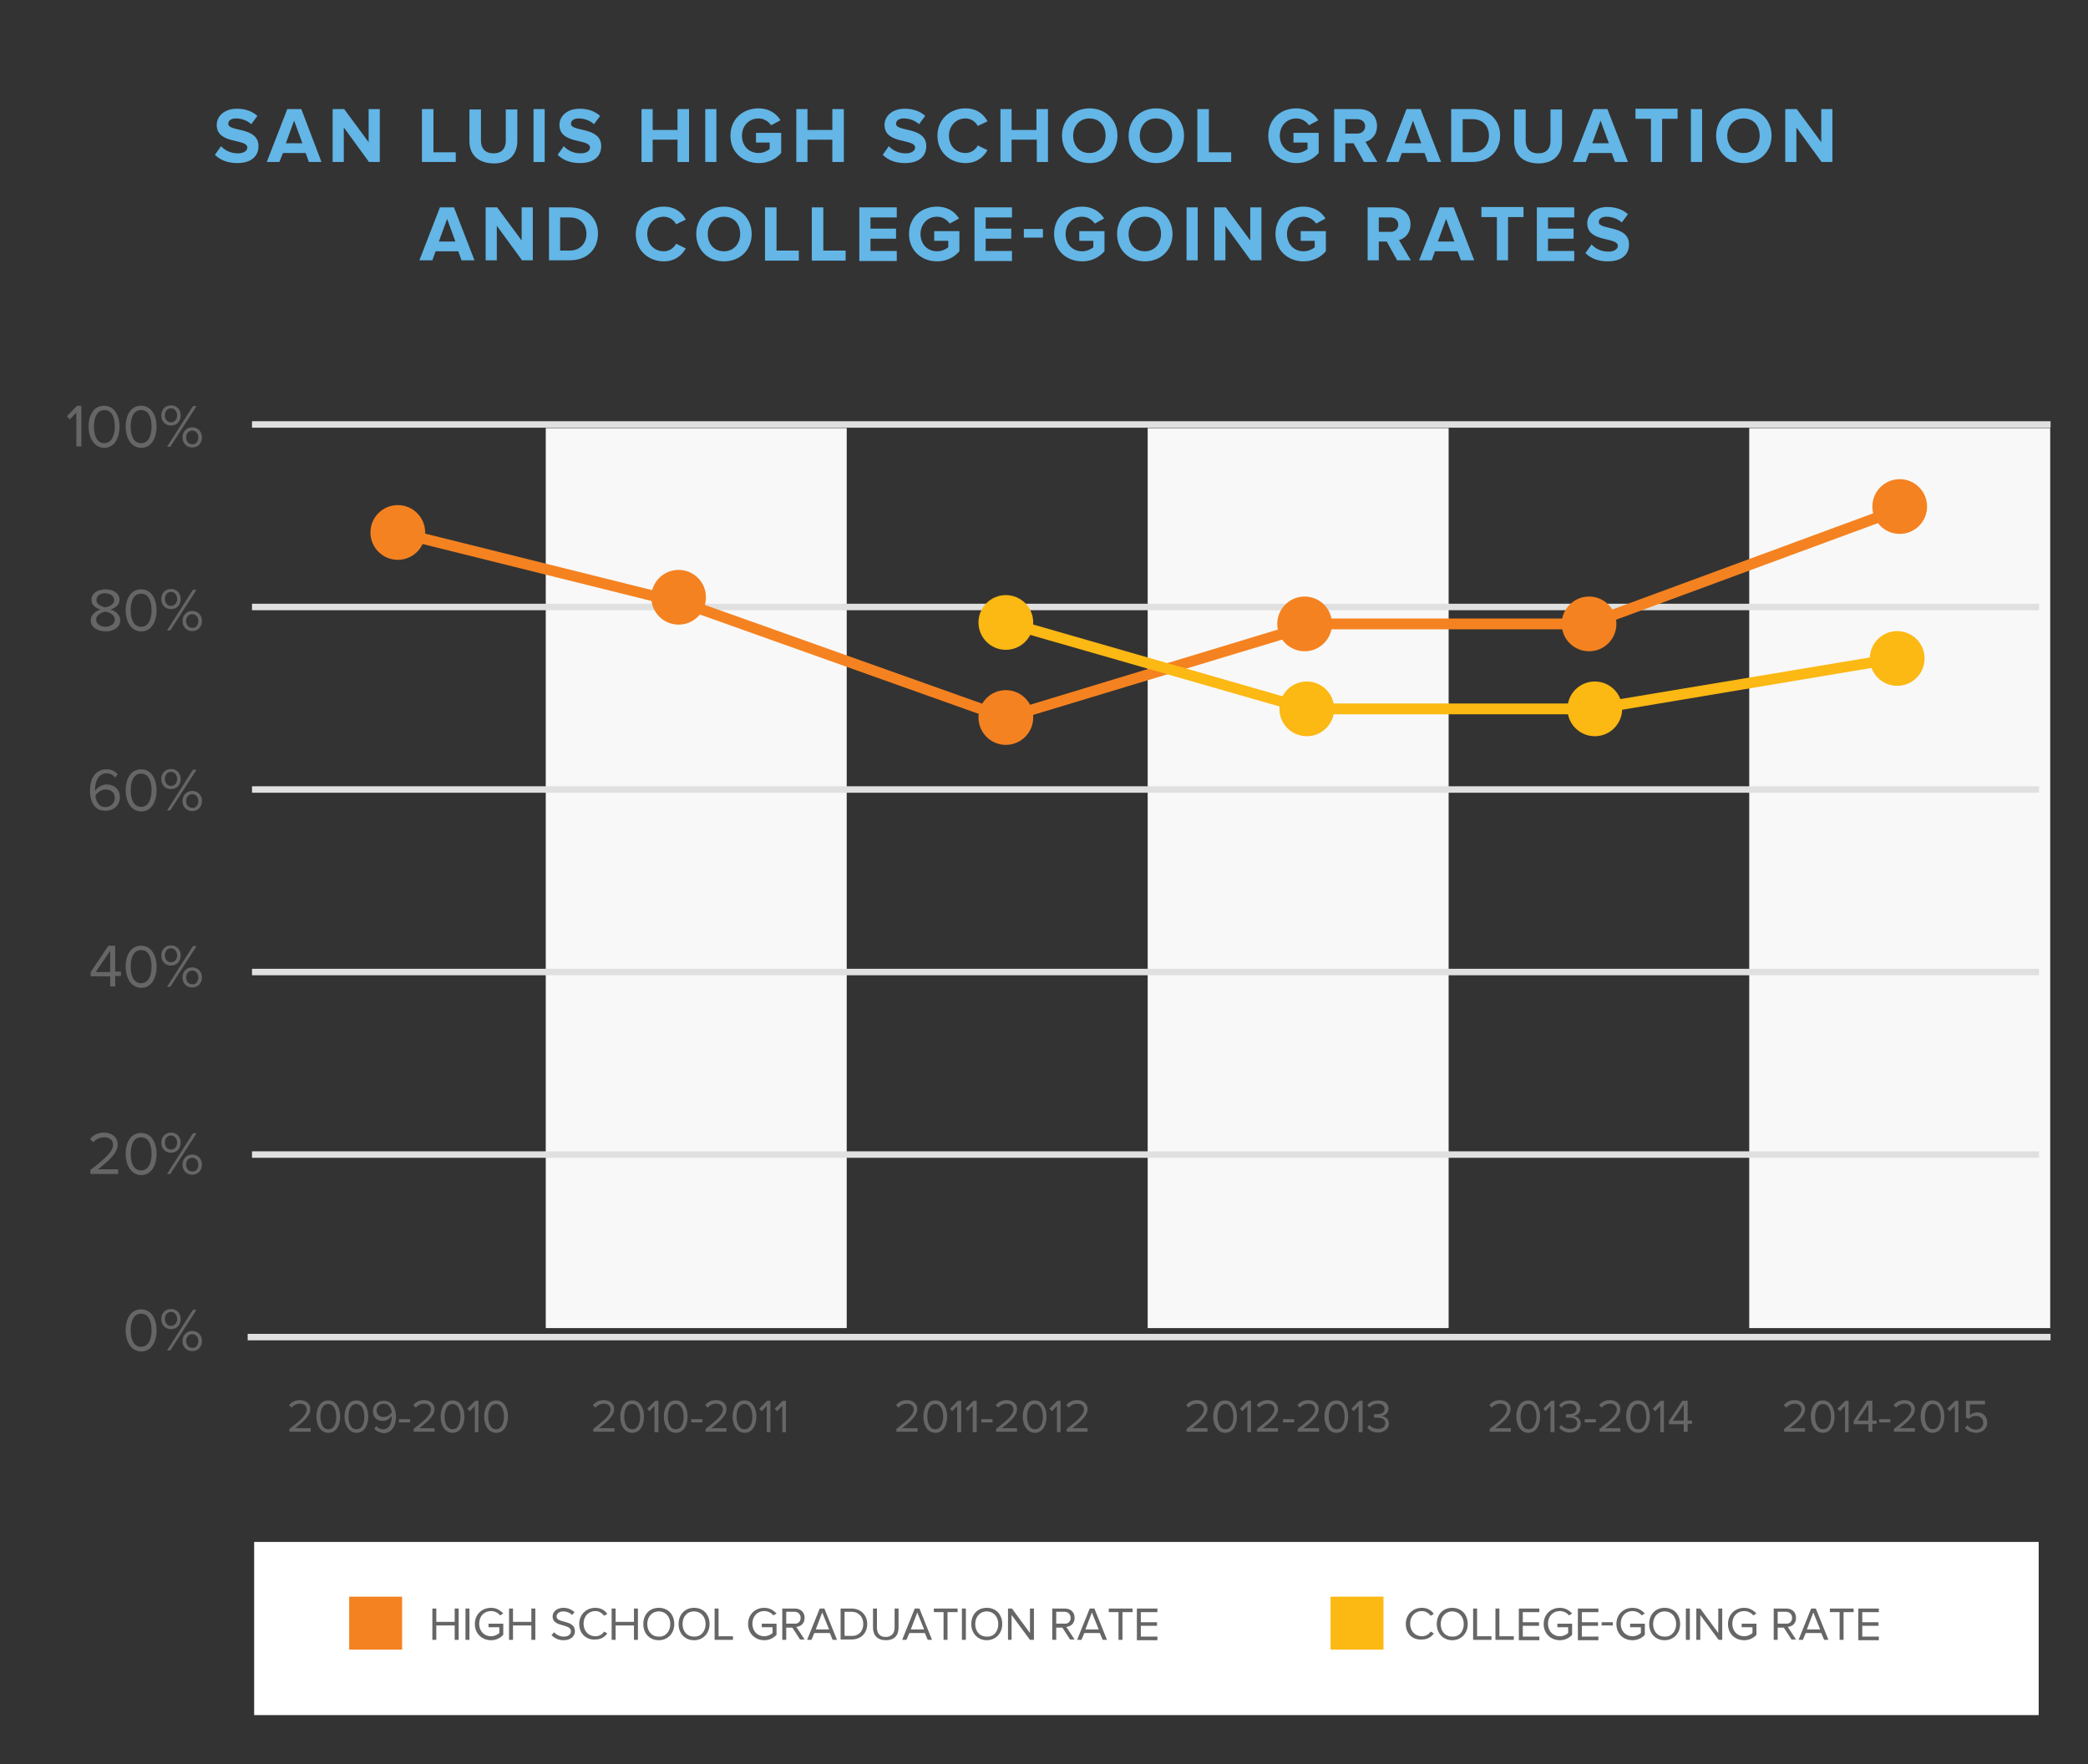 <?xml version="1.0" encoding="utf-8"?>
<!-- Generator: Adobe Illustrator 20.1.0, SVG Export Plug-In . SVG Version: 6.00 Build 0)  -->
<svg version="1.1" id="Layer_1" xmlns="http://www.w3.org/2000/svg" xmlns:xlink="http://www.w3.org/1999/xlink" x="0px" y="0px"
	 width="580px" height="490px" viewBox="0 0 580 490" style="enable-background:new 0 0 580 490;" xml:space="preserve">
<rect x="0" y="0" width="580" height="490" fill="#333333" stroke="none"/>
<style type="text/css">
	.st0{fill:#F8F8F8;}
	.st1{fill:#FFFFFF;}
	.st2{fill:#E0E0E0;}
	.st3{fill:#666666;}
	.st4{fill:#63B6E6;}
	.st5{fill:#F58220;}
	.st6{fill:#FCB813;}
</style>
<g>
	<rect x="151.6" y="118.9" class="st0" width="83.6" height="250"/>
</g>
<g>
	<rect x="318.8" y="118.9" class="st0" width="83.6" height="250"/>
</g>
<g>
	<rect x="485.9" y="118.9" class="st0" width="83.6" height="250"/>
</g>
<g>
	<rect x="70.6" y="428.3" class="st1" width="495.7" height="48.1"/>
</g>
<g>
	<rect x="70" y="319.8" class="st2" width="496.4" height="1.8"/>
</g>
<g>
	<rect x="70" y="269.1" class="st2" width="496.4" height="1.8"/>
</g>
<g>
	<rect x="70" y="218.4" class="st2" width="496.4" height="1.8"/>
</g>
<g>
	<rect x="70" y="167.7" class="st2" width="496.4" height="1.8"/>
</g>
<g>
	<rect x="70" y="117" class="st2" width="499.6" height="1.8"/>
</g>
<g>
	<rect x="68.8" y="370.5" class="st2" width="500.8" height="1.8"/>
</g>
<g>
	<path class="st3" d="M25.1,326.1V325c4.1-3.2,6.3-5.1,6.3-7c0-1.5-1.2-2.1-2.4-2.1c-1.4,0-2.4,0.6-3.1,1.4l-0.9-0.9
		c0.9-1.2,2.3-1.8,3.9-1.8c1.9,0,3.8,1.1,3.8,3.3c0,2.3-2.3,4.4-5.5,6.9h5.6v1.3H25.1z"/>
	<path class="st3" d="M34.9,320.5c0-2.8,1.2-5.8,4.3-5.8c3.1,0,4.3,3.1,4.3,5.8c0,2.8-1.2,5.9-4.3,5.9
		C36.1,326.3,34.9,323.2,34.9,320.5z M42.1,320.5c0-2.3-0.7-4.6-2.9-4.6c-2.2,0-2.9,2.3-2.9,4.6s0.7,4.6,2.9,4.6
		C41.4,325.1,42.1,322.7,42.1,320.5z"/>
	<path class="st3" d="M44.8,317.4c0-1.6,1.1-2.8,2.7-2.8c1.6,0,2.7,1.2,2.7,2.8c0,1.6-1.1,2.8-2.7,2.8
		C45.9,320.2,44.8,319,44.8,317.4z M49.2,317.4c0-1.1-0.7-2-1.7-2c-1,0-1.7,0.8-1.7,2c0,1.1,0.7,1.9,1.7,1.9
		C48.5,319.3,49.2,318.5,49.2,317.4z M46.4,326.1l7.2-11.3h1l-7.3,11.3H46.4z M50.7,323.5c0-1.6,1.1-2.8,2.7-2.8
		c1.6,0,2.7,1.2,2.7,2.8s-1.1,2.8-2.7,2.8C51.8,326.3,50.7,325.1,50.7,323.5z M55.1,323.5c0-1.1-0.7-1.9-1.7-1.9
		c-1,0-1.7,0.8-1.7,1.9c0,1.1,0.7,1.9,1.7,1.9C54.4,325.5,55.1,324.6,55.1,323.5z"/>
</g>
<g>
	<path class="st3" d="M34.9,369.5c0-2.8,1.2-5.8,4.3-5.8c3.1,0,4.3,3.1,4.3,5.8c0,2.8-1.2,5.9-4.3,5.9
		C36.1,375.3,34.9,372.2,34.9,369.5z M42.1,369.5c0-2.3-0.7-4.6-2.9-4.6c-2.2,0-2.9,2.3-2.9,4.6s0.7,4.6,2.9,4.6
		C41.4,374.1,42.1,371.7,42.1,369.5z"/>
	<path class="st3" d="M44.8,366.4c0-1.6,1.1-2.8,2.7-2.8c1.6,0,2.7,1.2,2.7,2.8c0,1.6-1.1,2.8-2.7,2.8
		C45.9,369.2,44.8,368,44.8,366.4z M49.2,366.4c0-1.1-0.7-2-1.7-2c-1,0-1.7,0.8-1.7,2c0,1.1,0.7,1.9,1.7,1.9
		C48.5,368.3,49.2,367.5,49.2,366.4z M46.4,375.1l7.2-11.3h1l-7.3,11.3H46.4z M50.7,372.5c0-1.6,1.1-2.8,2.7-2.8
		c1.6,0,2.7,1.2,2.7,2.8s-1.1,2.8-2.7,2.8C51.8,375.3,50.7,374.1,50.7,372.5z M55.1,372.5c0-1.1-0.7-1.9-1.7-1.9
		c-1,0-1.7,0.8-1.7,1.9c0,1.1,0.7,1.9,1.7,1.9C54.4,374.5,55.1,373.6,55.1,372.5z"/>
</g>
<g>
	<path class="st3" d="M30.6,274.1v-2.9h-5.4v-1.2l4.9-7.3H32v7.2h1.6v1.2H32v2.9H30.6z M30.6,264.1l-4,5.9h4V264.1z"/>
	<path class="st3" d="M34.9,268.5c0-2.8,1.2-5.8,4.3-5.8c3.1,0,4.3,3.1,4.3,5.8c0,2.8-1.2,5.9-4.3,5.9
		C36.1,274.3,34.9,271.2,34.9,268.5z M42.1,268.5c0-2.3-0.7-4.6-2.9-4.6c-2.2,0-2.9,2.3-2.9,4.6s0.7,4.6,2.9,4.6
		C41.4,273.1,42.1,270.7,42.1,268.5z"/>
	<path class="st3" d="M44.8,265.4c0-1.6,1.1-2.8,2.7-2.8c1.6,0,2.7,1.2,2.7,2.8c0,1.6-1.1,2.8-2.7,2.8
		C45.9,268.2,44.8,267,44.8,265.4z M49.2,265.4c0-1.1-0.7-2-1.7-2c-1,0-1.7,0.8-1.7,2c0,1.1,0.7,1.9,1.7,1.9
		C48.5,267.3,49.2,266.5,49.2,265.4z M46.4,274.1l7.2-11.3h1l-7.3,11.3H46.4z M50.7,271.5c0-1.6,1.1-2.8,2.7-2.8
		c1.6,0,2.7,1.2,2.7,2.8s-1.1,2.8-2.7,2.8C51.8,274.3,50.7,273.1,50.7,271.5z M55.1,271.5c0-1.1-0.7-1.9-1.7-1.9
		c-1,0-1.7,0.8-1.7,1.9c0,1.1,0.7,1.9,1.7,1.9C54.4,273.5,55.1,272.6,55.1,271.5z"/>
</g>
<g>
	<path class="st3" d="M25,219.5c0-3.1,1.4-5.8,4.6-5.8c1.4,0,2.4,0.5,3.1,1.4L32,216c-0.6-0.7-1.2-1.2-2.4-1.2
		c-2.2,0-3.2,2.2-3.2,4.5c0,0.2,0,0.3,0,0.4c0.5-0.8,1.8-1.8,3.2-1.8c2,0,3.7,1.2,3.7,3.6c0,2-1.5,3.7-4,3.7
		C26.2,225.3,25,222.6,25,219.5z M31.9,221.7c0-1.7-1.2-2.4-2.6-2.4c-1.1,0-2.2,0.7-2.8,1.7c0.1,1.4,0.9,3.2,2.8,3.2
		C31.1,224.1,31.9,222.7,31.9,221.7z"/>
	<path class="st3" d="M34.9,219.5c0-2.8,1.2-5.8,4.3-5.8c3.1,0,4.3,3.1,4.3,5.8c0,2.8-1.2,5.9-4.3,5.9
		C36.1,225.3,34.9,222.2,34.9,219.5z M42.1,219.5c0-2.3-0.7-4.6-2.9-4.6c-2.2,0-2.9,2.3-2.9,4.6s0.7,4.6,2.9,4.6
		C41.4,224.1,42.1,221.7,42.1,219.5z"/>
	<path class="st3" d="M44.8,216.4c0-1.6,1.1-2.8,2.7-2.8c1.6,0,2.7,1.2,2.7,2.8c0,1.6-1.1,2.8-2.7,2.8
		C45.9,219.2,44.8,218,44.8,216.4z M49.2,216.4c0-1.1-0.7-2-1.7-2c-1,0-1.7,0.8-1.7,2c0,1.1,0.7,1.9,1.7,1.9
		C48.5,218.3,49.2,217.5,49.2,216.4z M46.4,225.1l7.2-11.3h1l-7.3,11.3H46.4z M50.7,222.5c0-1.6,1.1-2.8,2.7-2.8
		c1.6,0,2.7,1.2,2.7,2.8s-1.1,2.8-2.7,2.8C51.8,225.3,50.7,224.1,50.7,222.5z M55.1,222.5c0-1.1-0.7-1.9-1.7-1.9
		c-1,0-1.7,0.8-1.7,1.9c0,1.1,0.7,1.9,1.7,1.9C54.4,224.5,55.1,223.6,55.1,222.5z"/>
</g>
<g>
	<path class="st3" d="M25.2,172.3c0-1.5,1.3-2.5,2.7-3c-1.3-0.4-2.5-1.2-2.5-2.7c0-2,2-2.9,3.9-2.9c1.9,0,3.9,0.9,3.9,2.9
		c0,1.5-1.2,2.3-2.5,2.7c1.4,0.4,2.7,1.5,2.7,3c0,1.9-1.8,3.1-4.1,3.1C27,175.3,25.2,174.2,25.2,172.3z M31.9,172.1
		c0-1.5-1.9-2.1-2.6-2.2c-0.7,0.1-2.6,0.7-2.6,2.2c0,1.2,1.2,2,2.6,2C30.6,174.1,31.9,173.3,31.9,172.1z M31.7,166.7
		c0-1.2-1.1-1.9-2.5-1.9c-1.4,0-2.4,0.7-2.4,1.9c0,1.4,1.8,1.8,2.4,2C29.9,168.6,31.7,168.1,31.7,166.7z"/>
	<path class="st3" d="M34.9,169.5c0-2.8,1.2-5.8,4.3-5.8c3.1,0,4.3,3.1,4.3,5.8c0,2.8-1.2,5.9-4.3,5.9
		C36.1,175.3,34.9,172.2,34.9,169.5z M42.1,169.5c0-2.3-0.7-4.6-2.9-4.6c-2.2,0-2.9,2.3-2.9,4.6s0.7,4.6,2.9,4.6
		C41.4,174.1,42.1,171.7,42.1,169.5z"/>
	<path class="st3" d="M44.8,166.4c0-1.6,1.1-2.8,2.7-2.8c1.6,0,2.7,1.2,2.7,2.8c0,1.6-1.1,2.8-2.7,2.8
		C45.9,169.2,44.8,168,44.8,166.4z M49.2,166.4c0-1.1-0.7-2-1.7-2c-1,0-1.7,0.8-1.7,2c0,1.1,0.7,1.9,1.7,1.9
		C48.5,168.3,49.2,167.5,49.2,166.4z M46.4,175.1l7.2-11.3h1l-7.3,11.3H46.4z M50.7,172.5c0-1.6,1.1-2.8,2.7-2.8
		c1.6,0,2.7,1.2,2.7,2.8s-1.1,2.8-2.7,2.8C51.8,175.3,50.7,174.1,50.7,172.5z M55.1,172.5c0-1.1-0.7-1.9-1.7-1.9
		c-1,0-1.7,0.8-1.7,1.9c0,1.1,0.7,1.9,1.7,1.9C54.4,174.5,55.1,173.6,55.1,172.5z"/>
</g>
<g>
	<path class="st3" d="M21.2,124.1v-9.5l-1.8,1.9l-0.8-0.9l2.8-2.9h1.2v11.3H21.2z"/>
	<path class="st3" d="M24.6,118.5c0-2.8,1.2-5.8,4.3-5.8c3.1,0,4.3,3.1,4.3,5.8c0,2.8-1.2,5.9-4.3,5.9
		C25.9,124.3,24.6,121.2,24.6,118.5z M31.9,118.5c0-2.3-0.7-4.6-2.9-4.6c-2.2,0-2.9,2.3-2.9,4.6s0.7,4.6,2.9,4.6
		C31.1,123.1,31.9,120.7,31.9,118.5z"/>
	<path class="st3" d="M34.9,118.5c0-2.8,1.2-5.8,4.3-5.8c3.1,0,4.3,3.1,4.3,5.8c0,2.8-1.2,5.9-4.3,5.9
		C36.1,124.3,34.9,121.2,34.9,118.5z M42.1,118.5c0-2.3-0.7-4.6-2.9-4.6c-2.2,0-2.9,2.3-2.9,4.6s0.7,4.6,2.9,4.6
		C41.4,123.1,42.1,120.7,42.1,118.5z"/>
	<path class="st3" d="M44.8,115.4c0-1.6,1.1-2.8,2.7-2.8c1.6,0,2.7,1.2,2.7,2.8c0,1.6-1.1,2.8-2.7,2.8
		C45.9,118.2,44.8,117,44.8,115.4z M49.2,115.4c0-1.1-0.7-2-1.7-2c-1,0-1.7,0.8-1.7,2c0,1.1,0.7,1.9,1.7,1.9
		C48.5,117.3,49.2,116.5,49.2,115.4z M46.4,124.1l7.2-11.3h1l-7.3,11.3H46.4z M50.7,121.5c0-1.6,1.1-2.8,2.7-2.8
		c1.6,0,2.7,1.2,2.7,2.8s-1.1,2.8-2.7,2.8C51.8,124.3,50.7,123.1,50.7,121.5z M55.1,121.5c0-1.1-0.7-1.9-1.7-1.9
		c-1,0-1.7,0.8-1.7,1.9c0,1.1,0.7,1.9,1.7,1.9C54.4,123.5,55.1,122.6,55.1,121.5z"/>
</g>
<g>
	<path class="st4" d="M59.7,43l1.7-2.4c1,1.1,2.6,2,4.7,2c1.7,0,2.6-0.8,2.6-1.6c0-2.6-8.5-0.8-8.5-6.3c0-2.4,2.1-4.5,5.6-4.5
		c2.3,0,4.3,0.7,5.7,2l-1.7,2.3c-1.2-1.1-2.8-1.6-4.3-1.6c-1.3,0-2.1,0.6-2.1,1.5c0,2.3,8.4,0.7,8.4,6.2c0,2.7-1.9,4.7-5.9,4.7
		C63.1,45.3,61.1,44.4,59.7,43z"/>
	<path class="st4" d="M85.8,45l-0.9-2.5h-6.3L77.6,45h-3.5l5.7-14.7h3.9L89.3,45H85.8z M81.7,33.5l-2.3,6.3H84L81.7,33.5z"/>
	<path class="st4" d="M102.5,45l-7-9.6V45h-3.1V30.3h3.2l6.8,9.2v-9.2h3.1V45H102.5z"/>
	<path class="st4" d="M117.2,45V30.3h3.2v12h6.2V45H117.2z"/>
	<path class="st4" d="M130.4,39.2v-8.8h3.2v8.7c0,2.1,1.2,3.5,3.5,3.5c2.3,0,3.4-1.4,3.4-3.5v-8.7h3.2v8.8c0,3.6-2.2,6.2-6.6,6.2
		C132.6,45.3,130.4,42.8,130.4,39.2z"/>
	<path class="st4" d="M148.2,45V30.3h3.1V45H148.2z"/>
	<path class="st4" d="M154.9,43l1.7-2.4c1,1.1,2.6,2,4.7,2c1.7,0,2.6-0.8,2.6-1.6c0-2.6-8.5-0.8-8.5-6.3c0-2.4,2.1-4.5,5.6-4.5
		c2.3,0,4.3,0.7,5.7,2l-1.7,2.3c-1.2-1.1-2.8-1.6-4.3-1.6c-1.3,0-2.1,0.6-2.1,1.5c0,2.3,8.4,0.7,8.4,6.2c0,2.7-1.9,4.7-5.9,4.7
		C158.3,45.3,156.3,44.4,154.9,43z"/>
	<path class="st4" d="M188.2,45v-6.2h-6.9V45h-3.1V30.3h3.1v5.8h6.9v-5.8h3.2V45H188.2z"/>
	<path class="st4" d="M195.9,45V30.3h3.1V45H195.9z"/>
	<path class="st4" d="M202.9,37.7c0-4.7,3.5-7.6,7.8-7.6c3,0,5,1.5,6.1,3.3l-2.6,1.4c-0.7-1-1.9-1.9-3.5-1.9c-2.7,0-4.6,2.1-4.6,4.8
		c0,2.8,1.9,4.8,4.6,4.8c1.3,0,2.5-0.6,3.1-1.1v-1.8H210v-2.7h7v5.6c-1.5,1.7-3.6,2.8-6.2,2.8C206.4,45.3,202.9,42.3,202.9,37.7z"/>
	<path class="st4" d="M231.2,45v-6.2h-6.9V45h-3.1V30.3h3.1v5.8h6.9v-5.8h3.2V45H231.2z"/>
	<path class="st4" d="M245.2,43l1.7-2.4c1,1.1,2.6,2,4.7,2c1.7,0,2.6-0.8,2.6-1.6c0-2.6-8.5-0.8-8.5-6.3c0-2.4,2.1-4.5,5.6-4.5
		c2.3,0,4.3,0.7,5.7,2l-1.7,2.3c-1.2-1.1-2.8-1.6-4.3-1.6c-1.3,0-2.1,0.6-2.1,1.5c0,2.3,8.4,0.7,8.4,6.2c0,2.7-1.9,4.7-5.9,4.7
		C248.6,45.3,246.6,44.4,245.2,43z"/>
	<path class="st4" d="M260.4,37.7c0-4.5,3.4-7.6,7.8-7.6c3.2,0,5.1,1.7,6.1,3.6l-2.7,1.3c-0.6-1.2-1.9-2.1-3.4-2.1
		c-2.7,0-4.6,2.1-4.6,4.8c0,2.8,1.9,4.8,4.6,4.8c1.5,0,2.8-0.9,3.4-2.1l2.7,1.3c-1,1.8-2.9,3.6-6.1,3.6
		C263.8,45.3,260.4,42.2,260.4,37.7z"/>
	<path class="st4" d="M288,45v-6.2H281V45h-3.1V30.3h3.1v5.8h6.9v-5.8h3.2V45H288z"/>
	<path class="st4" d="M295,37.7c0-4.4,3.2-7.6,7.7-7.6c4.4,0,7.7,3.2,7.7,7.6c0,4.4-3.2,7.6-7.7,7.6C298.2,45.3,295,42.1,295,37.7z
		 M307.1,37.7c0-2.8-1.7-4.8-4.5-4.8c-2.7,0-4.5,2.1-4.5,4.8c0,2.7,1.7,4.8,4.5,4.8C305.4,42.5,307.1,40.4,307.1,37.7z"/>
	<path class="st4" d="M313.5,37.7c0-4.4,3.2-7.6,7.7-7.6c4.4,0,7.7,3.2,7.7,7.6c0,4.4-3.2,7.6-7.7,7.6
		C316.7,45.3,313.5,42.1,313.5,37.7z M325.6,37.7c0-2.8-1.7-4.8-4.5-4.8c-2.7,0-4.5,2.1-4.5,4.8c0,2.7,1.7,4.8,4.5,4.8
		C323.9,42.5,325.6,40.4,325.6,37.7z"/>
	<path class="st4" d="M332.6,45V30.3h3.2v12h6.2V45H332.6z"/>
	<path class="st4" d="M352.3,37.7c0-4.7,3.5-7.6,7.8-7.6c3,0,5,1.5,6.1,3.3l-2.6,1.4c-0.7-1-1.9-1.9-3.5-1.9c-2.7,0-4.6,2.1-4.6,4.8
		c0,2.8,1.9,4.8,4.6,4.8c1.3,0,2.5-0.6,3.1-1.1v-1.8h-3.9v-2.7h7v5.6c-1.5,1.7-3.6,2.8-6.2,2.8C355.9,45.3,352.3,42.3,352.3,37.7z"
		/>
	<path class="st4" d="M378.9,45l-2.9-5.2h-2.3V45h-3.1V30.3h6.9c3.1,0,5,2,5,4.7c0,2.6-1.7,4-3.2,4.4l3.3,5.6H378.9z M379.2,35.1
		c0-1.2-0.9-2-2.2-2h-3.3v4h3.3C378.3,37.1,379.2,36.3,379.2,35.1z"/>
	<path class="st4" d="M396.6,45l-0.9-2.5h-6.3l-0.9,2.5h-3.5l5.7-14.7h3.9l5.7,14.7H396.6z M392.5,33.5l-2.3,6.3h4.6L392.5,33.5z"/>
	<path class="st4" d="M403.1,45V30.3h5.8c4.6,0,7.8,2.9,7.8,7.3c0,4.5-3.2,7.4-7.8,7.4H403.1z M413.6,37.7c0-2.6-1.6-4.6-4.6-4.6
		h-2.7v9.2h2.7C411.9,42.3,413.6,40.2,413.6,37.7z"/>
	<path class="st4" d="M420.6,39.2v-8.8h3.2v8.7c0,2.1,1.2,3.5,3.5,3.5c2.3,0,3.4-1.4,3.4-3.5v-8.7h3.2v8.8c0,3.6-2.2,6.2-6.6,6.2
		C422.8,45.3,420.6,42.8,420.6,39.2z"/>
	<path class="st4" d="M448.6,45l-0.9-2.5h-6.3l-0.9,2.5h-3.6l5.7-14.7h3.9l5.7,14.7H448.6z M444.6,33.5l-2.3,6.3h4.6L444.6,33.5z"/>
	<path class="st4" d="M458.6,45v-12h-4.3v-2.8H466v2.8h-4.3v12H458.6z"/>
	<path class="st4" d="M469.7,45V30.3h3.1V45H469.7z"/>
	<path class="st4" d="M476.7,37.7c0-4.4,3.2-7.6,7.7-7.6c4.4,0,7.7,3.2,7.7,7.6c0,4.4-3.2,7.6-7.7,7.6
		C479.9,45.3,476.7,42.1,476.7,37.7z M488.8,37.7c0-2.8-1.7-4.8-4.5-4.8c-2.7,0-4.5,2.1-4.5,4.8c0,2.7,1.7,4.8,4.5,4.8
		C487.1,42.5,488.8,40.4,488.8,37.7z"/>
	<path class="st4" d="M506,45l-7-9.6V45h-3.1V30.3h3.2l6.8,9.2v-9.2h3.1V45H506z"/>
	<path class="st4" d="M128.2,72.3l-0.9-2.5H121l-0.9,2.5h-3.6l5.7-14.7h3.9l5.7,14.7H128.2z M124.2,60.8l-2.3,6.3h4.6L124.2,60.8z"
		/>
	<path class="st4" d="M145,72.3l-7-9.6v9.6h-3.1V57.6h3.2l6.8,9.2v-9.2h3.1v14.7H145z"/>
	<path class="st4" d="M152.5,72.3V57.6h5.8c4.6,0,7.8,2.9,7.8,7.3c0,4.5-3.2,7.4-7.8,7.4H152.5z M162.9,65c0-2.6-1.6-4.6-4.6-4.6
		h-2.7v9.2h2.7C161.2,69.6,162.9,67.5,162.9,65z"/>
	<path class="st4" d="M176.6,65c0-4.5,3.4-7.6,7.8-7.6c3.2,0,5.1,1.7,6.1,3.6l-2.7,1.3c-0.6-1.2-1.9-2.1-3.4-2.1
		c-2.7,0-4.6,2.1-4.6,4.8c0,2.8,1.9,4.8,4.6,4.8c1.5,0,2.8-0.9,3.4-2.1l2.7,1.3c-1,1.8-2.9,3.6-6.1,3.6
		C180.1,72.6,176.6,69.5,176.6,65z"/>
	<path class="st4" d="M193.4,65c0-4.4,3.2-7.6,7.7-7.6c4.4,0,7.7,3.2,7.7,7.6c0,4.4-3.2,7.6-7.7,7.6C196.7,72.6,193.4,69.4,193.4,65
		z M205.6,65c0-2.8-1.7-4.8-4.5-4.8c-2.7,0-4.5,2.1-4.5,4.8c0,2.7,1.7,4.8,4.5,4.8C203.8,69.8,205.6,67.7,205.6,65z"/>
	<path class="st4" d="M212.5,72.3V57.6h3.2v12h6.2v2.8H212.5z"/>
	<path class="st4" d="M225.5,72.3V57.6h3.2v12h6.2v2.8H225.5z"/>
	<path class="st4" d="M238.7,72.3V57.6h10.4v2.8h-7.3v3.1h7.1v2.8h-7.1v3.4h7.3v2.8H238.7z"/>
	<path class="st4" d="M252.5,65c0-4.7,3.5-7.6,7.8-7.6c3,0,5,1.5,6.1,3.3l-2.6,1.4c-0.7-1-1.9-1.9-3.5-1.9c-2.7,0-4.6,2.1-4.6,4.8
		c0,2.8,1.9,4.8,4.6,4.8c1.3,0,2.5-0.6,3.1-1.1v-1.8h-3.9v-2.7h7v5.6c-1.5,1.7-3.6,2.8-6.2,2.8C256,72.6,252.5,69.6,252.5,65z"/>
	<path class="st4" d="M270.7,72.3V57.6h10.4v2.8h-7.3v3.1h7.1v2.8h-7.1v3.4h7.3v2.8H270.7z"/>
	<path class="st4" d="M284.4,66v-2.4h5.3V66H284.4z"/>
	<path class="st4" d="M292.8,65c0-4.7,3.5-7.6,7.8-7.6c3,0,5,1.5,6.1,3.3l-2.6,1.4c-0.7-1-1.9-1.9-3.5-1.9c-2.7,0-4.6,2.1-4.6,4.8
		c0,2.8,1.9,4.8,4.6,4.8c1.3,0,2.5-0.6,3.1-1.1v-1.8h-3.9v-2.7h7v5.6c-1.5,1.7-3.6,2.8-6.2,2.8C296.3,72.6,292.8,69.6,292.8,65z"/>
	<path class="st4" d="M310.3,65c0-4.4,3.2-7.6,7.7-7.6c4.4,0,7.7,3.2,7.7,7.6c0,4.4-3.2,7.6-7.7,7.6C313.6,72.6,310.3,69.4,310.3,65
		z M322.5,65c0-2.8-1.7-4.8-4.5-4.8c-2.7,0-4.5,2.1-4.5,4.8c0,2.7,1.7,4.8,4.5,4.8C320.7,69.8,322.5,67.7,322.5,65z"/>
	<path class="st4" d="M329.6,72.3V57.6h3.1v14.7H329.6z"/>
	<path class="st4" d="M347.4,72.3l-7-9.6v9.6h-3.1V57.6h3.2l6.8,9.2v-9.2h3.1v14.7H347.4z"/>
	<path class="st4" d="M354.3,65c0-4.7,3.5-7.6,7.8-7.6c3,0,5,1.5,6.1,3.3l-2.6,1.4c-0.7-1-1.9-1.9-3.5-1.9c-2.7,0-4.6,2.1-4.6,4.8
		c0,2.8,1.9,4.8,4.6,4.8c1.3,0,2.5-0.6,3.1-1.1v-1.8h-3.9v-2.7h7v5.6c-1.5,1.7-3.6,2.8-6.2,2.8C357.8,72.6,354.3,69.6,354.3,65z"/>
	<path class="st4" d="M388.1,72.3l-2.9-5.2H383v5.2h-3.1V57.6h6.9c3.1,0,5,2,5,4.7c0,2.6-1.7,4-3.2,4.4l3.3,5.6H388.1z M388.4,62.4
		c0-1.2-0.9-2-2.2-2H383v4h3.3C387.5,64.4,388.4,63.6,388.4,62.4z"/>
	<path class="st4" d="M405.8,72.3l-0.9-2.5h-6.3l-0.9,2.5h-3.5l5.7-14.7h3.9l5.7,14.7H405.8z M401.7,60.8l-2.3,6.3h4.6L401.7,60.8z"
		/>
	<path class="st4" d="M415.8,72.3v-12h-4.3v-2.8h11.7v2.8h-4.3v12H415.8z"/>
	<path class="st4" d="M426.9,72.3V57.6h10.4v2.8H430v3.1h7.1v2.8H430v3.4h7.3v2.8H426.9z"/>
	<path class="st4" d="M440.4,70.3l1.7-2.4c1,1.1,2.6,2,4.7,2c1.7,0,2.6-0.8,2.6-1.6c0-2.6-8.5-0.8-8.5-6.3c0-2.4,2.1-4.5,5.6-4.5
		c2.3,0,4.3,0.7,5.7,2l-1.7,2.3c-1.2-1.1-2.8-1.6-4.3-1.6c-1.3,0-2.1,0.6-2.1,1.5c0,2.3,8.4,0.7,8.4,6.2c0,2.7-1.9,4.7-5.9,4.7
		C443.8,72.6,441.8,71.7,440.4,70.3z"/>
</g>
<g>
	<path class="st3" d="M80.4,397.8v-0.9c3.1-2.4,4.8-3.9,4.8-5.4c0-1.1-0.9-1.6-1.8-1.6c-1,0-1.8,0.4-2.4,1.1l-0.7-0.7
		c0.7-0.9,1.8-1.4,3-1.4c1.4,0,2.9,0.8,2.9,2.5c0,1.8-1.8,3.4-4.2,5.3h4.3v1H80.4z"/>
	<path class="st3" d="M87.9,393.5c0-2.1,0.9-4.5,3.3-4.5c2.4,0,3.3,2.4,3.3,4.5c0,2.1-0.9,4.5-3.3,4.5
		C88.8,397.9,87.9,395.6,87.9,393.5z M93.4,393.5c0-1.7-0.6-3.5-2.2-3.5c-1.7,0-2.2,1.8-2.2,3.5c0,1.7,0.6,3.5,2.2,3.5
		C92.9,397,93.4,395.2,93.4,393.5z"/>
	<path class="st3" d="M95.7,393.5c0-2.1,0.9-4.5,3.3-4.5c2.4,0,3.3,2.4,3.3,4.5c0,2.1-0.9,4.5-3.3,4.5
		C96.7,397.9,95.7,395.6,95.7,393.5z M101.2,393.5c0-1.7-0.6-3.5-2.2-3.5c-1.7,0-2.2,1.8-2.2,3.5c0,1.7,0.6,3.5,2.2,3.5
		C100.7,397,101.2,395.2,101.2,393.5z"/>
	<path class="st3" d="M104,396.9l0.5-0.8c0.4,0.5,1,0.9,1.9,0.9c1.8,0,2.4-1.8,2.4-3.4c0-0.1,0-0.2,0-0.3c-0.4,0.6-1.3,1.4-2.4,1.4
		c-1.6,0-2.8-0.9-2.8-2.8c0-1.5,1.1-2.8,3-2.8c2.4,0,3.4,2.1,3.4,4.5c0,2.3-1.1,4.5-3.5,4.5C105.3,397.9,104.5,397.5,104,396.9z
		 M108.8,392.3c-0.1-1.1-0.7-2.4-2.2-2.4c-1.3,0-2,1-2,1.8c0,1.3,0.9,1.9,2,1.9C107.5,393.6,108.3,393.1,108.8,392.3z"/>
	<path class="st3" d="M110.8,395.1v-0.9h3.1v0.9H110.8z"/>
	<path class="st3" d="M114.9,397.8v-0.9c3.1-2.4,4.8-3.9,4.8-5.4c0-1.1-0.9-1.6-1.8-1.6c-1,0-1.8,0.4-2.4,1.1l-0.7-0.7
		c0.7-0.9,1.8-1.4,3-1.4c1.4,0,2.9,0.8,2.9,2.5c0,1.8-1.8,3.4-4.2,5.3h4.2v1H114.9z"/>
	<path class="st3" d="M122.4,393.5c0-2.1,0.9-4.5,3.3-4.5c2.4,0,3.3,2.4,3.3,4.5c0,2.1-0.9,4.5-3.3,4.5
		C123.3,397.9,122.4,395.6,122.4,393.5z M127.9,393.5c0-1.7-0.6-3.5-2.2-3.5s-2.2,1.8-2.2,3.5c0,1.7,0.6,3.5,2.2,3.5
		S127.9,395.2,127.9,393.5z"/>
	<path class="st3" d="M131.9,397.8v-7.3l-1.4,1.5l-0.7-0.7l2.2-2.2h0.9v8.7H131.9z"/>
	<path class="st3" d="M134.5,393.5c0-2.1,0.9-4.5,3.3-4.5c2.4,0,3.3,2.4,3.3,4.5c0,2.1-0.9,4.5-3.3,4.5
		C135.4,397.9,134.5,395.6,134.5,393.5z M140,393.5c0-1.7-0.6-3.5-2.2-3.5s-2.2,1.8-2.2,3.5c0,1.7,0.6,3.5,2.2,3.5
		S140,395.2,140,393.5z"/>
</g>
<g>
	<path class="st3" d="M164.8,397.8v-0.9c3.1-2.4,4.8-3.9,4.8-5.4c0-1.1-0.9-1.6-1.8-1.6c-1,0-1.8,0.4-2.4,1.1l-0.7-0.7
		c0.7-0.9,1.8-1.4,3-1.4c1.4,0,2.9,0.8,2.9,2.5c0,1.8-1.8,3.4-4.2,5.3h4.3v1H164.8z"/>
	<path class="st3" d="M172.3,393.5c0-2.1,0.9-4.5,3.3-4.5c2.4,0,3.3,2.4,3.3,4.5c0,2.1-0.9,4.5-3.3,4.5
		C173.2,397.9,172.3,395.6,172.3,393.5z M177.8,393.5c0-1.7-0.6-3.5-2.2-3.5c-1.7,0-2.2,1.8-2.2,3.5c0,1.7,0.6,3.5,2.2,3.5
		C177.3,397,177.8,395.2,177.8,393.5z"/>
	<path class="st3" d="M181.8,397.8v-7.3l-1.4,1.5l-0.6-0.7l2.2-2.2h0.9v8.7H181.8z"/>
	<path class="st3" d="M184.4,393.5c0-2.1,0.9-4.5,3.3-4.5c2.4,0,3.3,2.4,3.3,4.5c0,2.1-0.9,4.5-3.3,4.5
		C185.3,397.9,184.4,395.6,184.4,393.5z M189.9,393.5c0-1.7-0.6-3.5-2.2-3.5c-1.7,0-2.2,1.8-2.2,3.5c0,1.7,0.6,3.5,2.2,3.5
		C189.4,397,189.9,395.2,189.9,393.5z"/>
	<path class="st3" d="M192,395.1v-0.9h3.1v0.9H192z"/>
	<path class="st3" d="M196,397.8v-0.9c3.1-2.4,4.8-3.9,4.8-5.4c0-1.1-0.9-1.6-1.8-1.6c-1,0-1.8,0.4-2.4,1.1l-0.7-0.7
		c0.7-0.9,1.8-1.4,3-1.4c1.4,0,2.9,0.8,2.9,2.5c0,1.8-1.8,3.4-4.2,5.3h4.2v1H196z"/>
	<path class="st3" d="M203.5,393.5c0-2.1,0.9-4.5,3.3-4.5c2.4,0,3.3,2.4,3.3,4.5c0,2.1-0.9,4.5-3.3,4.5
		C204.5,397.9,203.5,395.6,203.5,393.5z M209,393.5c0-1.7-0.6-3.5-2.2-3.5s-2.2,1.8-2.2,3.5c0,1.7,0.6,3.5,2.2,3.5
		S209,395.2,209,393.5z"/>
	<path class="st3" d="M213,397.8v-7.3l-1.4,1.5l-0.7-0.7l2.2-2.2h0.9v8.7H213z"/>
	<path class="st3" d="M217.3,397.8v-7.3l-1.4,1.5l-0.7-0.7l2.2-2.2h0.9v8.7H217.3z"/>
</g>
<g>
	<path class="st3" d="M249,397.8v-0.9c3.1-2.4,4.8-3.9,4.8-5.4c0-1.1-0.9-1.6-1.8-1.6c-1,0-1.8,0.4-2.4,1.1l-0.7-0.7
		c0.7-0.9,1.8-1.4,3-1.4c1.4,0,2.9,0.8,2.9,2.5c0,1.8-1.8,3.4-4.2,5.3h4.3v1H249z"/>
	<path class="st3" d="M256.5,393.5c0-2.1,0.9-4.5,3.3-4.5c2.4,0,3.3,2.4,3.3,4.5c0,2.1-0.9,4.5-3.3,4.5
		C257.4,397.9,256.5,395.6,256.5,393.5z M262,393.5c0-1.7-0.6-3.5-2.2-3.5c-1.7,0-2.2,1.8-2.2,3.5c0,1.7,0.6,3.5,2.2,3.5
		C261.4,397,262,395.2,262,393.5z"/>
	<path class="st3" d="M265.9,397.8v-7.3l-1.4,1.5l-0.6-0.7l2.2-2.2h0.9v8.7H265.9z"/>
	<path class="st3" d="M270.2,397.8v-7.3l-1.4,1.5l-0.6-0.7l2.2-2.2h0.9v8.7H270.2z"/>
	<path class="st3" d="M272.6,395.1v-0.9h3.1v0.9H272.6z"/>
	<path class="st3" d="M276.7,397.8v-0.9c3.1-2.4,4.8-3.9,4.8-5.4c0-1.1-0.9-1.6-1.8-1.6c-1,0-1.8,0.4-2.4,1.1l-0.7-0.7
		c0.7-0.9,1.8-1.4,3-1.4c1.4,0,2.9,0.8,2.9,2.5c0,1.8-1.8,3.4-4.2,5.3h4.2v1H276.7z"/>
	<path class="st3" d="M284.1,393.5c0-2.1,0.9-4.5,3.3-4.5c2.4,0,3.3,2.4,3.3,4.5c0,2.1-0.9,4.5-3.3,4.5
		C285.1,397.9,284.1,395.6,284.1,393.5z M289.7,393.5c0-1.7-0.6-3.5-2.2-3.5s-2.2,1.8-2.2,3.5c0,1.7,0.6,3.5,2.2,3.5
		S289.7,395.2,289.7,393.5z"/>
	<path class="st3" d="M293.6,397.8v-7.3l-1.4,1.5l-0.7-0.7l2.2-2.2h0.9v8.7H293.6z"/>
	<path class="st3" d="M296.3,397.8v-0.9c3.1-2.4,4.8-3.9,4.8-5.4c0-1.1-0.9-1.6-1.8-1.6c-1,0-1.8,0.4-2.4,1.1l-0.7-0.7
		c0.7-0.9,1.8-1.4,3-1.4c1.4,0,2.9,0.8,2.9,2.5c0,1.8-1.8,3.4-4.2,5.3h4.2v1H296.3z"/>
</g>
<g>
	<path class="st3" d="M329.6,397.8v-0.9c3.1-2.4,4.8-3.9,4.8-5.4c0-1.1-0.9-1.6-1.8-1.6c-1,0-1.8,0.4-2.4,1.1l-0.7-0.7
		c0.7-0.9,1.8-1.4,3-1.4c1.4,0,2.9,0.8,2.9,2.5c0,1.8-1.8,3.4-4.2,5.3h4.2v1H329.6z"/>
	<path class="st3" d="M337,393.5c0-2.1,0.9-4.5,3.3-4.5c2.4,0,3.3,2.4,3.3,4.5c0,2.1-0.9,4.5-3.3,4.5C338,397.9,337,395.6,337,393.5
		z M342.6,393.5c0-1.7-0.6-3.5-2.2-3.5s-2.2,1.8-2.2,3.5c0,1.7,0.6,3.5,2.2,3.5S342.6,395.2,342.6,393.5z"/>
	<path class="st3" d="M346.5,397.8v-7.3l-1.4,1.5l-0.7-0.7l2.2-2.2h0.9v8.7H346.5z"/>
	<path class="st3" d="M349.2,397.8v-0.9c3.1-2.4,4.8-3.9,4.8-5.4c0-1.1-0.9-1.6-1.8-1.6c-1,0-1.8,0.4-2.4,1.1l-0.7-0.7
		c0.7-0.9,1.8-1.4,3-1.4c1.4,0,2.9,0.8,2.9,2.5c0,1.8-1.8,3.4-4.2,5.3h4.2v1H349.2z"/>
	<path class="st3" d="M356.4,395.1v-0.9h3.1v0.9H356.4z"/>
	<path class="st3" d="M360.5,397.8v-0.9c3.1-2.4,4.8-3.9,4.8-5.4c0-1.1-0.9-1.6-1.8-1.6c-1,0-1.8,0.4-2.4,1.1l-0.7-0.7
		c0.7-0.9,1.8-1.4,3-1.4c1.4,0,2.9,0.8,2.9,2.5c0,1.8-1.8,3.4-4.2,5.3h4.3v1H360.5z"/>
	<path class="st3" d="M367.9,393.5c0-2.1,0.9-4.5,3.3-4.5c2.4,0,3.3,2.4,3.3,4.5c0,2.1-0.9,4.5-3.3,4.5
		C368.9,397.9,367.9,395.6,367.9,393.5z M373.5,393.5c0-1.7-0.6-3.5-2.2-3.5c-1.7,0-2.2,1.8-2.2,3.5c0,1.7,0.6,3.5,2.2,3.5
		C372.9,397,373.5,395.2,373.5,393.5z"/>
	<path class="st3" d="M377.4,397.8v-7.3L376,392l-0.6-0.7l2.2-2.2h0.9v8.7H377.4z"/>
	<path class="st3" d="M379.8,396.5l0.6-0.7c0.5,0.7,1.4,1.1,2.4,1.1c1.3,0,2-0.6,2-1.6c0-1.1-0.9-1.5-2.2-1.5c-0.4,0-0.8,0-0.9,0v-1
		c0.1,0,0.5,0,0.9,0c1.1,0,2-0.4,2-1.4c0-1-0.9-1.5-1.9-1.5c-0.9,0-1.7,0.4-2.3,1.1l-0.6-0.7c0.6-0.8,1.6-1.3,3-1.3
		c1.7,0,2.9,0.8,2.9,2.3c0,1.3-1.1,1.9-1.9,2c0.8,0.1,2,0.7,2,2.1c0,1.4-1.2,2.5-3.1,2.5C381.4,397.9,380.3,397.3,379.8,396.5z"/>
</g>
<g>
	<path class="st3" d="M413.8,397.8v-0.9c3.1-2.4,4.8-3.9,4.8-5.4c0-1.1-0.9-1.6-1.8-1.6c-1,0-1.8,0.4-2.4,1.1l-0.7-0.7
		c0.7-0.9,1.8-1.4,3-1.4c1.4,0,2.9,0.8,2.9,2.5c0,1.8-1.8,3.4-4.2,5.3h4.3v1H413.8z"/>
	<path class="st3" d="M421.2,393.5c0-2.1,0.9-4.5,3.3-4.5c2.4,0,3.3,2.4,3.3,4.5c0,2.1-0.9,4.5-3.3,4.5
		C422.2,397.9,421.2,395.6,421.2,393.5z M426.8,393.5c0-1.7-0.6-3.5-2.2-3.5c-1.7,0-2.2,1.8-2.2,3.5c0,1.7,0.6,3.5,2.2,3.5
		C426.2,397,426.8,395.2,426.8,393.5z"/>
	<path class="st3" d="M430.7,397.8v-7.3l-1.4,1.5l-0.6-0.7l2.2-2.2h0.9v8.7H430.7z"/>
	<path class="st3" d="M433.1,396.5l0.6-0.7c0.5,0.7,1.4,1.1,2.4,1.1c1.3,0,2-0.6,2-1.6c0-1.1-0.9-1.5-2.2-1.5c-0.4,0-0.8,0-0.9,0v-1
		c0.1,0,0.5,0,0.9,0c1.1,0,2-0.4,2-1.4c0-1-0.9-1.5-1.9-1.5c-0.9,0-1.7,0.4-2.3,1.1l-0.6-0.7c0.6-0.8,1.6-1.3,3-1.3
		c1.7,0,2.9,0.8,2.9,2.3c0,1.3-1.1,1.9-1.9,2c0.8,0.1,2,0.7,2,2.1c0,1.4-1.2,2.5-3.1,2.5C434.7,397.9,433.6,397.3,433.1,396.5z"/>
	<path class="st3" d="M440.2,395.1v-0.9h3.1v0.9H440.2z"/>
	<path class="st3" d="M444.3,397.8v-0.9c3.1-2.4,4.8-3.9,4.8-5.4c0-1.1-0.9-1.6-1.8-1.6c-1,0-1.8,0.4-2.4,1.1l-0.7-0.7
		c0.7-0.9,1.8-1.4,3-1.4c1.4,0,2.9,0.8,2.9,2.5c0,1.8-1.8,3.4-4.2,5.3h4.2v1H444.3z"/>
	<path class="st3" d="M451.7,393.5c0-2.1,0.9-4.5,3.3-4.5c2.4,0,3.3,2.4,3.3,4.5c0,2.1-0.9,4.5-3.3,4.5
		C452.7,397.9,451.7,395.6,451.7,393.5z M457.3,393.5c0-1.7-0.6-3.5-2.2-3.5s-2.2,1.8-2.2,3.5c0,1.7,0.6,3.5,2.2,3.5
		S457.3,395.2,457.3,393.5z"/>
	<path class="st3" d="M461.2,397.8v-7.3l-1.4,1.5l-0.7-0.7l2.2-2.2h0.9v8.7H461.2z"/>
	<path class="st3" d="M467.7,397.8v-2.2h-4.1v-0.9l3.7-5.6h1.5v5.5h1.2v0.9h-1.2v2.2H467.7z M467.7,390.1l-3,4.5h3V390.1z"/>
</g>
<g>
	<path class="st3" d="M495.6,397.8v-0.9c3.1-2.4,4.8-3.9,4.8-5.4c0-1.1-0.9-1.6-1.8-1.6c-1,0-1.8,0.4-2.4,1.1l-0.7-0.7
		c0.7-0.9,1.8-1.4,3-1.4c1.4,0,2.9,0.8,2.9,2.5c0,1.8-1.8,3.4-4.2,5.3h4.2v1H495.6z"/>
	<path class="st3" d="M503,393.5c0-2.1,0.9-4.5,3.3-4.5c2.4,0,3.3,2.4,3.3,4.5c0,2.1-0.9,4.5-3.3,4.5C504,397.9,503,395.6,503,393.5
		z M508.6,393.5c0-1.7-0.6-3.5-2.2-3.5s-2.2,1.8-2.2,3.5c0,1.7,0.6,3.5,2.2,3.5S508.6,395.2,508.6,393.5z"/>
	<path class="st3" d="M512.5,397.8v-7.3l-1.4,1.5l-0.7-0.7l2.2-2.2h0.9v8.7H512.5z"/>
	<path class="st3" d="M519,397.8v-2.2h-4.1v-0.9l3.7-5.6h1.5v5.5h1.2v0.9h-1.2v2.2H519z M519,390.1l-3,4.5h3V390.1z"/>
	<path class="st3" d="M522,395.1v-0.9h3.1v0.9H522z"/>
	<path class="st3" d="M526.1,397.8v-0.9c3.1-2.4,4.8-3.9,4.8-5.4c0-1.1-0.9-1.6-1.8-1.6c-1,0-1.8,0.4-2.4,1.1l-0.7-0.7
		c0.7-0.9,1.8-1.4,3-1.4c1.4,0,2.9,0.8,2.9,2.5c0,1.8-1.8,3.4-4.2,5.3h4.2v1H526.1z"/>
	<path class="st3" d="M533.5,393.5c0-2.1,0.9-4.5,3.3-4.5c2.4,0,3.3,2.4,3.3,4.5c0,2.1-0.9,4.5-3.3,4.5
		C534.5,397.9,533.5,395.6,533.5,393.5z M539.1,393.5c0-1.7-0.6-3.5-2.2-3.5s-2.2,1.8-2.2,3.5c0,1.7,0.6,3.5,2.2,3.5
		S539.1,395.2,539.1,393.5z"/>
	<path class="st3" d="M543,397.8v-7.3l-1.4,1.5l-0.7-0.7l2.2-2.2h0.9v8.7H543z"/>
	<path class="st3" d="M545.8,396.6l0.7-0.7c0.6,0.7,1.3,1.2,2.4,1.2c1.2,0,2-0.8,2-1.9c0-1.1-0.8-1.9-2-1.9c-0.8,0-1.4,0.2-2,0.8
		l-0.8-0.3v-4.7h5.3v1h-4.2v3c0.4-0.4,1.2-0.8,2-0.8c1.5,0,2.8,1,2.8,2.8c0,1.8-1.4,2.9-3.1,2.9
		C547.4,397.9,546.5,397.4,545.8,396.6z"/>
</g>
<g>
	<path class="st3" d="M126.3,455.5v-4h-5.1v4h-1.1v-8.7h1.1v3.7h5.1v-3.7h1.1v8.7H126.3z"/>
	<path class="st3" d="M129.3,455.5v-8.7h1.1v8.7H129.3z"/>
	<path class="st3" d="M131.9,451.1c0-2.7,2-4.5,4.5-4.5c1.5,0,2.6,0.7,3.4,1.6l-0.9,0.5c-0.5-0.7-1.5-1.2-2.5-1.2
		c-1.9,0-3.3,1.4-3.3,3.5c0,2.1,1.4,3.5,3.3,3.5c1,0,1.9-0.5,2.3-0.9V452h-3v-1h4.1v3.1c-0.8,0.9-2,1.5-3.4,1.5
		C133.9,455.6,131.9,453.8,131.9,451.1z"/>
	<path class="st3" d="M147.6,455.5v-4h-5.1v4h-1.1v-8.7h1.1v3.7h5.1v-3.7h1.1v8.7H147.6z"/>
	<path class="st3" d="M153.2,454.2l0.7-0.8c0.6,0.6,1.5,1.2,2.7,1.2c1.5,0,2-0.8,2-1.5c0-2.2-5.1-1-5.1-4.1c0-1.4,1.3-2.4,3-2.4
		c1.3,0,2.3,0.5,3.1,1.2l-0.7,0.8c-0.6-0.7-1.6-1-2.5-1c-1,0-1.8,0.6-1.8,1.4c0,2,5.1,0.8,5.1,4.1c0,1.2-0.9,2.5-3.2,2.5
		C155.1,455.6,154,455,153.2,454.2z"/>
	<path class="st3" d="M160.9,451.1c0-2.7,2-4.5,4.5-4.5c1.5,0,2.6,0.7,3.3,1.7l-0.9,0.5c-0.5-0.7-1.4-1.3-2.4-1.3
		c-1.9,0-3.3,1.4-3.3,3.5c0,2.1,1.4,3.5,3.3,3.5c1,0,1.9-0.5,2.4-1.3l0.9,0.5c-0.7,1-1.8,1.7-3.3,1.7
		C162.9,455.6,160.9,453.8,160.9,451.1z"/>
	<path class="st3" d="M176.1,455.5v-4H171v4h-1.1v-8.7h1.1v3.7h5.1v-3.7h1.1v8.7H176.1z"/>
	<path class="st3" d="M178.7,451.1c0-2.6,1.7-4.5,4.3-4.5c2.6,0,4.3,1.9,4.3,4.5c0,2.6-1.8,4.5-4.3,4.5
		C180.4,455.6,178.7,453.7,178.7,451.1z M186.2,451.1c0-2-1.3-3.5-3.2-3.5c-1.9,0-3.2,1.5-3.2,3.5c0,2,1.2,3.5,3.2,3.5
		C184.9,454.7,186.2,453.1,186.2,451.1z"/>
	<path class="st3" d="M188.5,451.1c0-2.6,1.7-4.5,4.3-4.5c2.6,0,4.3,1.9,4.3,4.5c0,2.6-1.8,4.5-4.3,4.5
		C190.2,455.6,188.5,453.7,188.5,451.1z M196,451.1c0-2-1.3-3.5-3.2-3.5c-2,0-3.2,1.5-3.2,3.5c0,2,1.2,3.5,3.2,3.5
		C194.7,454.7,196,453.1,196,451.1z"/>
	<path class="st3" d="M198.5,455.5v-8.7h1.1v7.7h4v1H198.5z"/>
	<path class="st3" d="M207.8,451.1c0-2.7,2-4.5,4.5-4.5c1.5,0,2.6,0.7,3.4,1.6l-0.9,0.5c-0.5-0.7-1.5-1.2-2.5-1.2
		c-1.9,0-3.3,1.4-3.3,3.5c0,2.1,1.4,3.5,3.3,3.5c1,0,1.9-0.5,2.3-0.9V452h-3v-1h4.1v3.1c-0.8,0.9-2,1.5-3.4,1.5
		C209.8,455.6,207.8,453.8,207.8,451.1z"/>
	<path class="st3" d="M222.3,455.5l-2.2-3.4h-1.7v3.4h-1.1v-8.7h3.5c1.6,0,2.7,1,2.7,2.6c0,1.6-1.1,2.4-2.3,2.5l2.3,3.5H222.3z
		 M222.4,449.4c0-1-0.7-1.7-1.7-1.7h-2.3v3.3h2.3C221.7,451.1,222.4,450.4,222.4,449.4z"/>
	<path class="st3" d="M231.3,455.5l-0.8-1.9h-4.3l-0.8,1.9h-1.2l3.5-8.7h1.3l3.5,8.7H231.3z M228.4,447.9l-1.8,4.7h3.7L228.4,447.9z
		"/>
	<path class="st3" d="M233.5,455.5v-8.7h3c2.7,0,4.4,1.9,4.4,4.3c0,2.5-1.7,4.3-4.4,4.3H233.5z M239.8,451.1c0-1.9-1.2-3.4-3.3-3.4
		h-1.9v6.7h1.9C238.6,454.5,239.8,453,239.8,451.1z"/>
	<path class="st3" d="M242.5,452.1v-5.3h1.1v5.3c0,1.6,0.8,2.6,2.4,2.6c1.6,0,2.5-1,2.5-2.6v-5.3h1.1v5.3c0,2.2-1.2,3.5-3.5,3.5
		C243.7,455.6,242.5,454.2,242.5,452.1z"/>
	<path class="st3" d="M257.7,455.5l-0.8-1.9h-4.3l-0.8,1.9h-1.2l3.5-8.7h1.3l3.5,8.7H257.7z M254.8,447.9l-1.8,4.7h3.7L254.8,447.9z
		"/>
	<path class="st3" d="M262.1,455.5v-7.7h-2.7v-1h6.6v1h-2.8v7.7H262.1z"/>
	<path class="st3" d="M267.2,455.5v-8.7h1.1v8.7H267.2z"/>
	<path class="st3" d="M269.8,451.1c0-2.6,1.7-4.5,4.3-4.5c2.6,0,4.3,1.9,4.3,4.5c0,2.6-1.8,4.5-4.3,4.5
		C271.6,455.6,269.8,453.7,269.8,451.1z M277.3,451.1c0-2-1.3-3.5-3.2-3.5c-1.9,0-3.2,1.5-3.2,3.5c0,2,1.2,3.5,3.2,3.5
		C276.1,454.7,277.3,453.1,277.3,451.1z"/>
	<path class="st3" d="M286.1,455.5l-5.1-6.9v6.9H280v-8.7h1.1l5,6.8v-6.8h1.1v8.7H286.1z"/>
	<path class="st3" d="M297.3,455.5l-2.2-3.4h-1.7v3.4h-1.1v-8.7h3.5c1.6,0,2.7,1,2.7,2.6c0,1.6-1.1,2.4-2.3,2.5l2.3,3.5H297.3z
		 M297.4,449.4c0-1-0.7-1.7-1.7-1.7h-2.3v3.3h2.3C296.7,451.1,297.4,450.4,297.4,449.4z"/>
	<path class="st3" d="M306.3,455.5l-0.8-1.9h-4.3l-0.8,1.9h-1.2l3.5-8.7h1.3l3.5,8.7H306.3z M303.3,447.9l-1.8,4.7h3.7L303.3,447.9z
		"/>
	<path class="st3" d="M310.7,455.5v-7.7h-2.7v-1h6.6v1h-2.8v7.7H310.7z"/>
	<path class="st3" d="M315.8,455.5v-8.7h5.7v1h-4.6v2.8h4.5v1h-4.5v3h4.6v1H315.8z"/>
</g>
<g>
	<rect x="97" y="443.5" class="st5" width="14.7" height="14.7"/>
</g>
<g>
	<path class="st3" d="M390.5,451.1c0-2.7,2-4.5,4.5-4.5c1.5,0,2.6,0.7,3.3,1.7l-0.9,0.5c-0.5-0.7-1.4-1.3-2.4-1.3
		c-1.9,0-3.3,1.4-3.3,3.5c0,2.1,1.4,3.5,3.3,3.5c1,0,1.9-0.5,2.4-1.3l0.9,0.5c-0.7,1-1.8,1.7-3.3,1.7
		C392.4,455.6,390.5,453.8,390.5,451.1z"/>
	<path class="st3" d="M399.1,451.1c0-2.6,1.7-4.5,4.3-4.5c2.6,0,4.3,1.9,4.3,4.5c0,2.6-1.8,4.5-4.3,4.5
		C400.9,455.6,399.1,453.7,399.1,451.1z M406.6,451.1c0-2-1.3-3.5-3.2-3.5c-1.9,0-3.2,1.5-3.2,3.5c0,2,1.2,3.5,3.2,3.5
		C405.4,454.7,406.6,453.1,406.6,451.1z"/>
	<path class="st3" d="M409.2,455.5v-8.7h1.1v7.7h4v1H409.2z"/>
	<path class="st3" d="M415.4,455.5v-8.7h1.1v7.7h4v1H415.4z"/>
	<path class="st3" d="M421.9,455.5v-8.7h5.7v1h-4.6v2.8h4.5v1h-4.5v3h4.6v1H421.9z"/>
	<path class="st3" d="M428.8,451.1c0-2.7,2-4.5,4.5-4.5c1.5,0,2.6,0.7,3.4,1.6l-0.9,0.5c-0.5-0.7-1.5-1.2-2.5-1.2
		c-1.9,0-3.3,1.4-3.3,3.5c0,2.1,1.4,3.5,3.3,3.5c1,0,1.9-0.5,2.3-0.9V452h-3v-1h4.1v3.1c-0.8,0.9-2,1.5-3.4,1.5
		C430.8,455.6,428.8,453.8,428.8,451.1z"/>
	<path class="st3" d="M438.3,455.5v-8.7h5.7v1h-4.6v2.8h4.5v1h-4.5v3h4.6v1H438.3z"/>
	<path class="st3" d="M444.9,451.5v-0.9h3.1v0.9H444.9z"/>
	<path class="st3" d="M449,451.1c0-2.7,2-4.5,4.5-4.5c1.5,0,2.6,0.7,3.4,1.6l-0.9,0.5c-0.5-0.7-1.5-1.2-2.5-1.2
		c-1.9,0-3.3,1.4-3.3,3.5c0,2.1,1.4,3.5,3.3,3.5c1,0,1.9-0.5,2.3-0.9V452h-3v-1h4.1v3.1c-0.8,0.9-2,1.5-3.4,1.5
		C450.9,455.6,449,453.8,449,451.1z"/>
	<path class="st3" d="M458.1,451.1c0-2.6,1.7-4.5,4.3-4.5c2.6,0,4.3,1.9,4.3,4.5c0,2.6-1.8,4.5-4.3,4.5
		C459.8,455.6,458.1,453.7,458.1,451.1z M465.6,451.1c0-2-1.3-3.5-3.2-3.5c-1.9,0-3.2,1.5-3.2,3.5c0,2,1.2,3.5,3.2,3.5
		C464.3,454.7,465.6,453.1,465.6,451.1z"/>
	<path class="st3" d="M468.3,455.5v-8.7h1.1v8.7H468.3z"/>
	<path class="st3" d="M477.4,455.5l-5.1-6.9v6.9h-1.1v-8.7h1.1l5,6.8v-6.8h1.1v8.7H477.4z"/>
	<path class="st3" d="M480,451.1c0-2.7,2-4.5,4.5-4.5c1.5,0,2.6,0.7,3.4,1.6l-0.9,0.5c-0.5-0.7-1.5-1.2-2.5-1.2
		c-1.9,0-3.3,1.4-3.3,3.5c0,2.1,1.4,3.5,3.3,3.5c1,0,1.9-0.5,2.3-0.9V452h-3v-1h4.1v3.1c-0.8,0.9-2,1.5-3.4,1.5
		C481.9,455.6,480,453.8,480,451.1z"/>
	<path class="st3" d="M497.7,455.5l-2.2-3.4h-1.7v3.4h-1.1v-8.7h3.5c1.6,0,2.7,1,2.7,2.6c0,1.6-1.1,2.4-2.3,2.5l2.3,3.5H497.7z
		 M497.8,449.4c0-1-0.7-1.7-1.7-1.7h-2.3v3.3h2.3C497.1,451.1,497.8,450.4,497.8,449.4z"/>
	<path class="st3" d="M506.7,455.5l-0.8-1.9h-4.3l-0.8,1.9h-1.2l3.5-8.7h1.3l3.5,8.7H506.7z M503.7,447.9l-1.8,4.7h3.7L503.7,447.9z
		"/>
	<path class="st3" d="M511,455.5v-7.7h-2.7v-1h6.6v1h-2.8v7.7H511z"/>
	<path class="st3" d="M516.2,455.5v-8.7h5.7v1h-4.6v2.8h4.5v1h-4.5v3h4.6v1H516.2z"/>
</g>
<g>
	<rect x="369.6" y="443.5" class="st6" width="14.7" height="14.7"/>
</g>
<g>
	<circle class="st5" cx="110.5" cy="147.9" r="7.6"/>
</g>
<g>
	<circle class="st5" cx="188.5" cy="165.9" r="7.6"/>
</g>
<g>
	<circle class="st6" cx="279.4" cy="172.9" r="7.6"/>
</g>
<g>
	<circle class="st6" cx="363" cy="196.9" r="7.6"/>
</g>
<g>
	<circle class="st6" cx="443" cy="196.9" r="7.6"/>
</g>
<g>
	<circle class="st6" cx="527" cy="182.9" r="7.6"/>
</g>
<g>
	<circle class="st5" cx="279.4" cy="199.3" r="7.6"/>
</g>
<g>
	<circle class="st5" cx="362.4" cy="173.3" r="7.6"/>
</g>
<g>
	<circle class="st5" cx="441.4" cy="173.3" r="7.6"/>
</g>
<g>
	<circle class="st5" cx="527.7" cy="140.7" r="7.6"/>
</g>
<g>
	<polygon class="st5" points="279.3,200.9 278.9,200.8 190.5,169.3 110.1,149.3 110.8,146.4 191.5,166.5 279.4,197.8 365.1,171.8 
		441.1,171.8 531.4,138.5 532.5,141.3 441.7,174.8 365.6,174.8 	"/>
</g>
<g>
	<polygon class="st6" points="443.1,198.4 362.8,198.4 362.6,198.3 279,174.3 279.8,171.4 363.2,195.4 442.8,195.4 526.7,181.4 
		527.2,184.3 	"/>
</g>
</svg>

